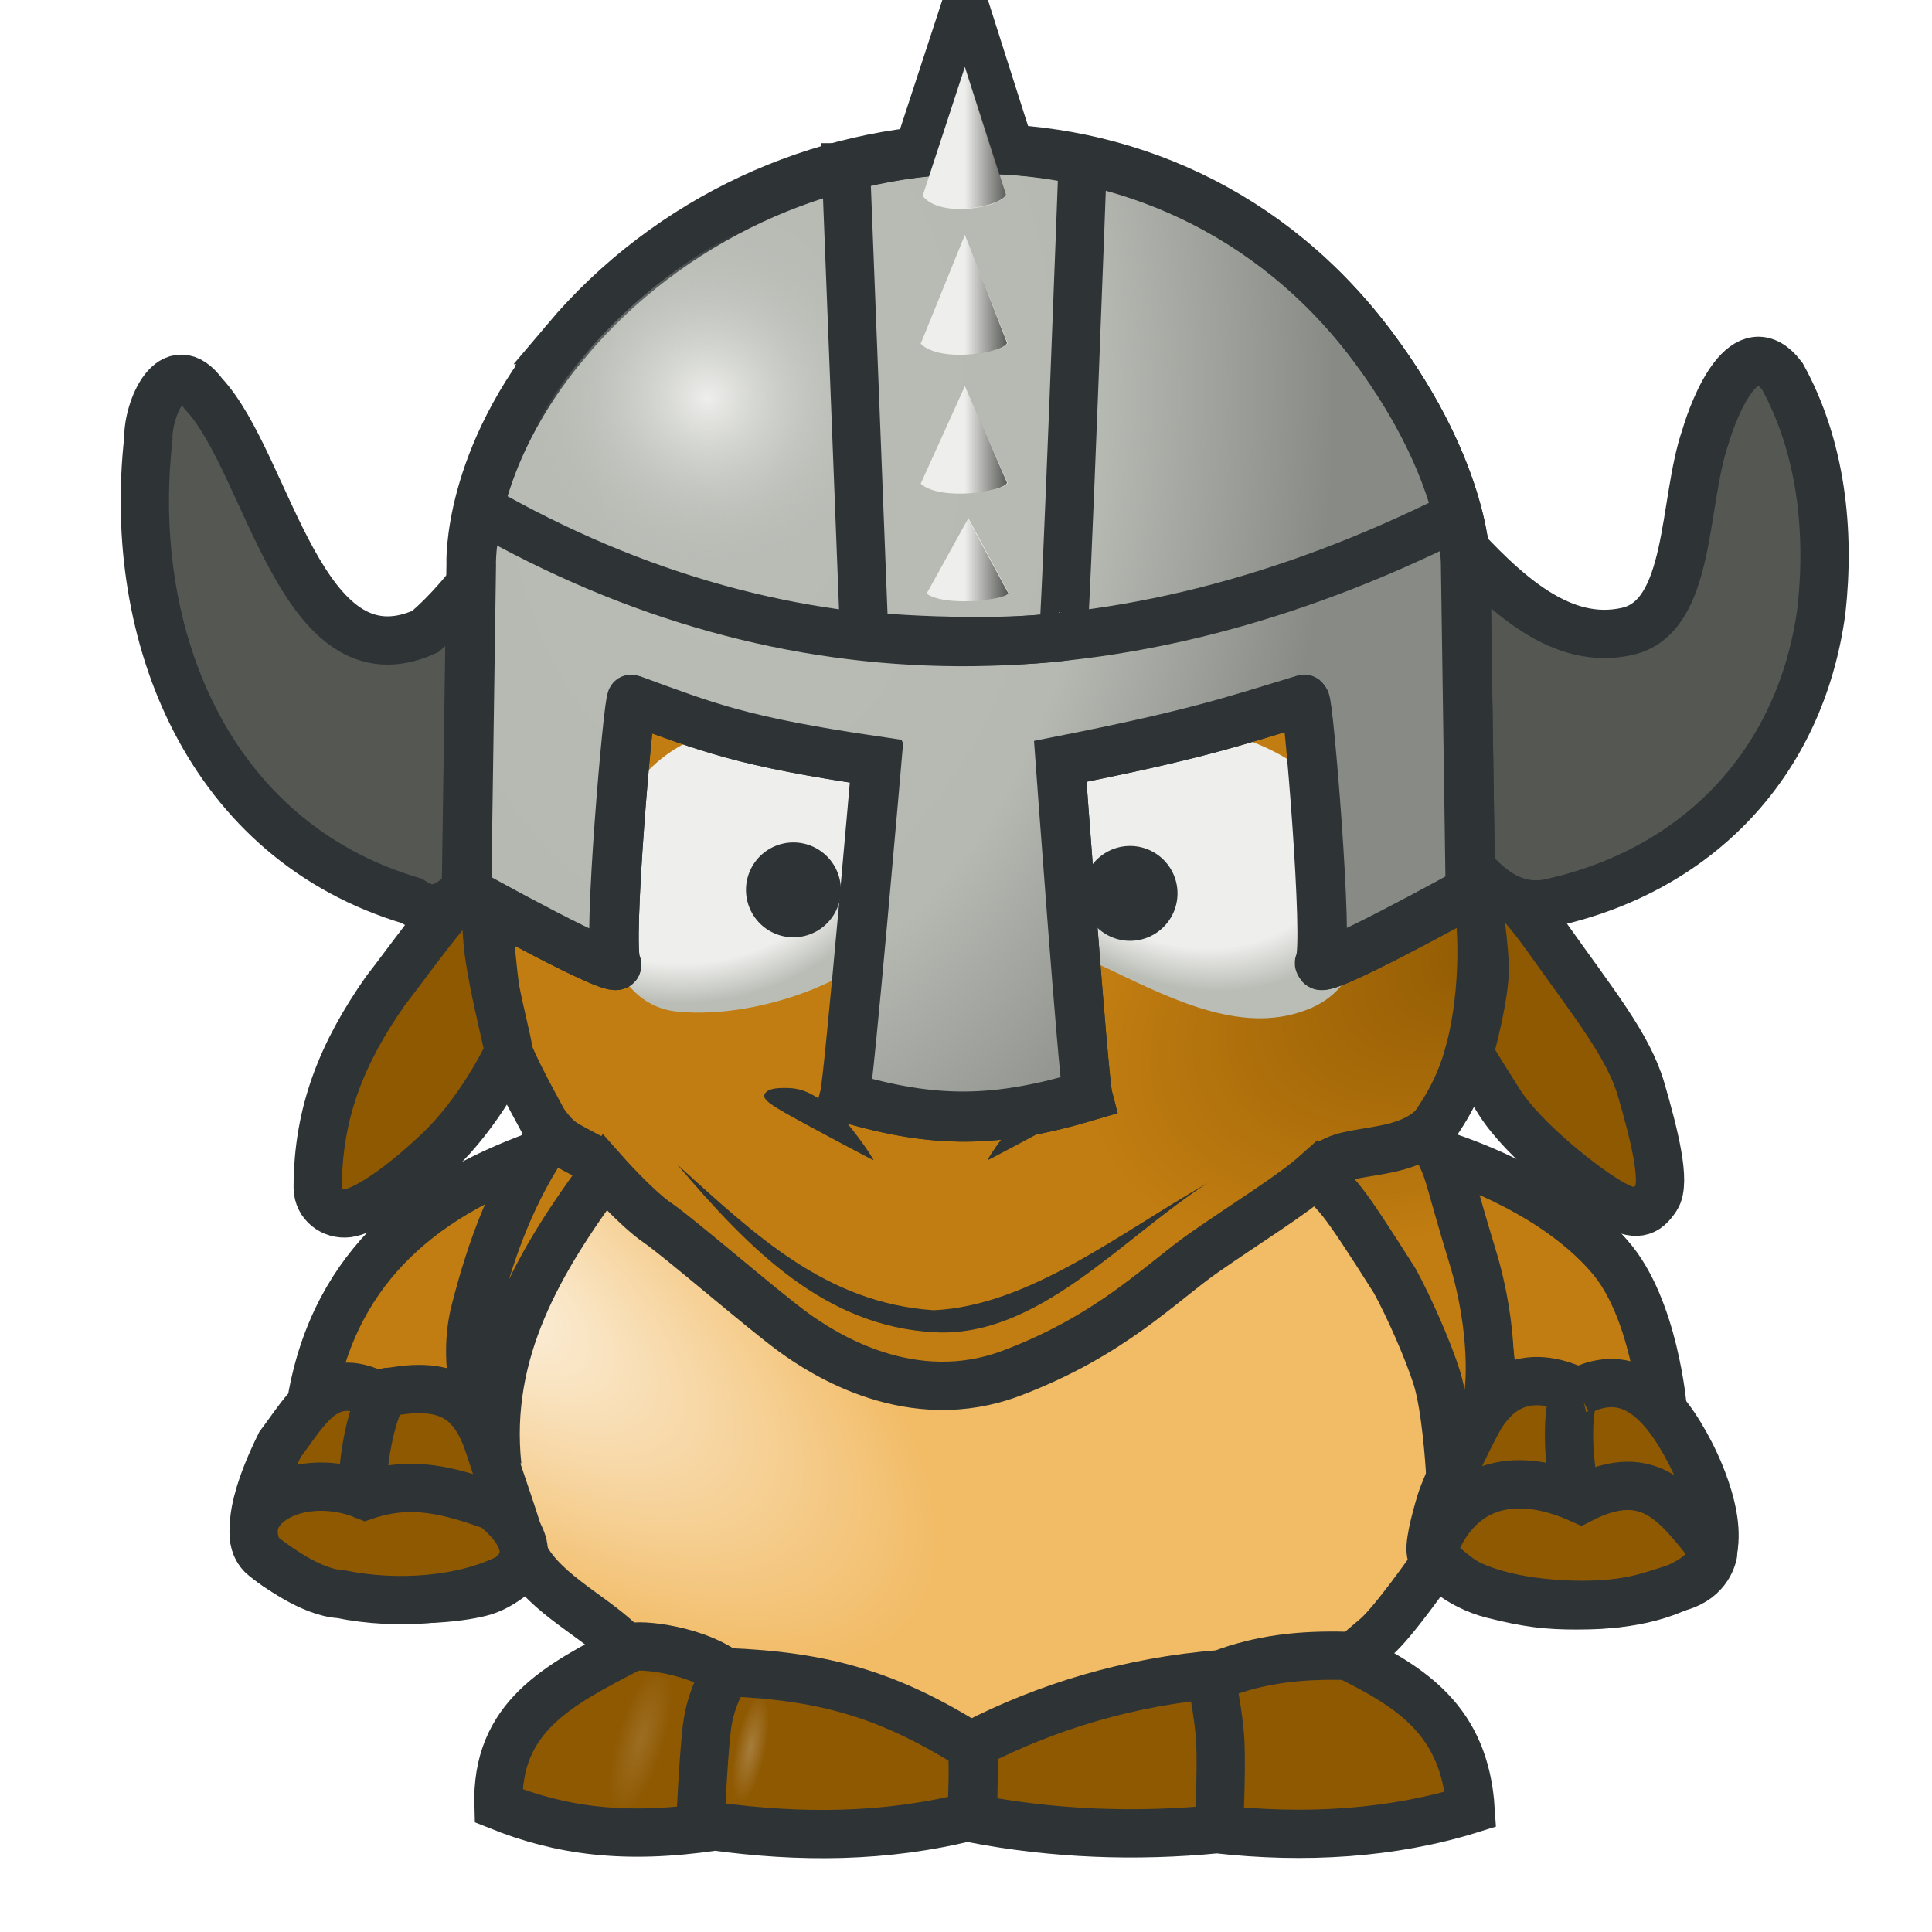 <?xml version="1.0"?><svg width="40" height="40" xmlns="http://www.w3.org/2000/svg" xmlns:xlink="http://www.w3.org/1999/xlink">
 <defs>
  <filter id="filter3425">
   <feGaussianBlur id="feGaussianBlur3427" stdDeviation="0.392"/>
  </filter>
  <filter height="1.251" y="-0.126" width="1.177" x="-0.088" id="filter3609">
   <feGaussianBlur id="feGaussianBlur3611" stdDeviation="0.79"/>
  </filter>
  <filter height="1.24" y="-0.12" width="1.207" x="-0.104" id="filter3734">
   <feGaussianBlur id="feGaussianBlur3736" stdDeviation="0.177"/>
  </filter>
  <filter height="1.349" y="-0.175" width="1.197" x="-0.098" id="filter3800">
   <feGaussianBlur id="feGaussianBlur3802" stdDeviation="0.217"/>
  </filter>
  <linearGradient id="linearGradient4735">
   <stop stop-color="#babdb6" id="stop4737" offset="0"/>
   <stop stop-color="#b6b9b2" offset="0.612" id="stop4751"/>
   <stop stop-color="#888a85" id="stop4739" offset="1"/>
  </linearGradient>
  <linearGradient id="linearGradient4683">
   <stop stop-color="#eeeeec" id="stop4685" offset="0"/>
   <stop stop-color="#babdb6" stop-opacity="0" offset="0.284" id="stop4691"/>
   <stop stop-color="#babdb6" stop-opacity="0" id="stop4687" offset="1"/>
  </linearGradient>
  <linearGradient id="linearGradient4640">
   <stop stop-color="#555753" id="stop4642" offset="0"/>
   <stop stop-color="#555753" stop-opacity="0" id="stop4644" offset="1"/>
  </linearGradient>
  <linearGradient id="linearGradient3738">
   <stop stop-color="#eeeeec" id="stop3740" offset="0"/>
   <stop stop-color="#eeeeec" stop-opacity="0" id="stop3742" offset="1"/>
  </linearGradient>
  <linearGradient id="linearGradient3698">
   <stop stop-color="#eeeeec" id="stop3700" offset="0"/>
   <stop stop-color="#eeeeec" stop-opacity="0" id="stop3702" offset="1"/>
  </linearGradient>
  <linearGradient id="linearGradient3658">
   <stop stop-color="#8f5902" id="stop3660" offset="0"/>
   <stop stop-color="#c17d11" offset="0.708" id="stop3668"/>
   <stop stop-color="#c17d11" id="stop3662" offset="1"/>
  </linearGradient>
  <linearGradient id="linearGradient3640">
   <stop stop-color="#fcf2e2" id="stop3642" offset="0"/>
   <stop stop-color="#f2bb65" id="stop3644" offset="1"/>
  </linearGradient>
  <linearGradient id="linearGradient3614">
   <stop stop-color="#eeeeec" id="stop3616" offset="0"/>
   <stop stop-color="#eeeeec" offset="0.812" id="stop3630"/>
   <stop stop-color="#babdb6" id="stop3618" offset="1"/>
  </linearGradient>
  <linearGradient id="linearGradient3457">
   <stop stop-color="#eeeeec" id="stop3459" offset="0"/>
   <stop stop-color="#eeeeec" stop-opacity="0" id="stop3461" offset="1"/>
  </linearGradient>
  <linearGradient id="linearGradient3265">
   <stop stop-color="#eeeeec" stop-opacity="0.381" id="stop3267" offset="0"/>
   <stop stop-color="#eeeeec" stop-opacity="0" id="stop3269" offset="1"/>
  </linearGradient>
  <radialGradient r="12.084" fy="29.79" fx="11.679" cy="29.79" cx="11.679" gradientTransform="matrix(0.767, 0.581, -0.25, 0.33, 8.291, 9.926)" gradientUnits="userSpaceOnUse" id="radialGradient4997" xlink:href="#linearGradient3640"/>
  <radialGradient r="13.483" fy="31.259" fx="35.223" cy="31.259" cx="35.223" gradientTransform="matrix(-0.267, -0.485, 0.88, -0.484, 13.171, 51.563)" gradientUnits="userSpaceOnUse" id="radialGradient4999" xlink:href="#linearGradient3658"/>
  <radialGradient r="4.041" fy="20.775" fx="17.093" cy="20.775" cx="17.093" gradientTransform="matrix(1.217, 0, 0, 1.092, -6.717, -6.321)" gradientUnits="userSpaceOnUse" id="radialGradient5001" xlink:href="#linearGradient3614"/>
  <radialGradient r="4.426" fy="20.145" fx="28.273" cy="20.145" cx="28.273" gradientTransform="matrix(0.656, -0.682, 0.862, 0.83, -11.78, 18.329)" gradientUnits="userSpaceOnUse" id="radialGradient5003" xlink:href="#linearGradient3614"/>
  <radialGradient r="10.579" fy="6.329" fx="28.114" cy="6.329" cx="28.114" gradientTransform="matrix(0.261, -0.16, 0.095, 0.155, 6.976, 13.474)" gradientUnits="userSpaceOnUse" id="radialGradient5005" xlink:href="#linearGradient3265"/>
  <radialGradient r="11.148" fy="6.954" fx="25.446" cy="6.954" cx="25.446" gradientTransform="matrix(0.266, 0.091, -0.041, 0.12, 14.706, 6.168)" gradientUnits="userSpaceOnUse" id="radialGradient5007" xlink:href="#linearGradient3457"/>
  <radialGradient r="1.901" fy="44.544" fx="17.924" cy="44.544" cx="17.924" gradientTransform="matrix(0.246, 0.073, -0.24, 0.811, 19.548, -1.413)" gradientUnits="userSpaceOnUse" id="radialGradient5009" xlink:href="#linearGradient3698"/>
  <radialGradient r="2.65" fy="46.457" fx="14.098" cy="46.457" cx="14.098" gradientTransform="matrix(0.117, 0.023, -0.085, 0.426, 17.839, 16.082)" gradientUnits="userSpaceOnUse" id="radialGradient5011" xlink:href="#linearGradient3738"/>
  <radialGradient r="13.284" fy="11.31" fx="18.102" cy="11.31" cx="18.102" gradientTransform="matrix(0.931, 0.058, -0.09, 1.439, -0.603, -8.39)" gradientUnits="userSpaceOnUse" id="radialGradient5015" xlink:href="#linearGradient4735"/>
  <radialGradient r="13.284" fy="10.631" fx="17.643" cy="10.631" cx="17.643" gradientTransform="matrix(0.934, 0.25, -0.242, 0.901, 0.746, -5.746)" gradientUnits="userSpaceOnUse" id="radialGradient5017" xlink:href="#linearGradient4683"/>
  <linearGradient y2="0.583" x2="0.5" y1="0.583" x1="1" id="linearGradient5019" xlink:href="#linearGradient4640"/>
  <radialGradient x2="1" x1="1" r="2.65" fy="46.457" fx="14.098" cy="46.457" cx="14.098" gradientTransform="matrix(0.119, -0.003, 0.011, 0.458, 13.558, 16.422)" gradientUnits="userSpaceOnUse" id="svg_1" xlink:href="#linearGradient3738"/>
 </defs>
 <g>
  <title>Layer 1</title>
  <g id="layer1">
   <g id="g4948">
    <path fill="#eeeeec" fill-rule="evenodd" stroke="#2e3436" marker-start="none" marker-mid="none" marker-end="none" stroke-miterlimit="4" stroke-dashoffset="0" d="m19.982,0.165l-1.174,3.585c0.518,0.646 2.208,0.3 2.307,-0.027l-1.133,-3.558z" id="path4629"/>
    <path fill="#c17d11" fill-rule="evenodd" stroke="#2e3436" stroke-miterlimit="4" d="m6.449,29.003c0.493,-2.858 2.439,-4.325 4.89,-5.161c-0.854,1.693 -1.519,3.233 -1.552,5.112c-0.732,0.806 -2.367,0.936 -3.338,0.05z" id="path2409"/>
    <path fill="#c17d11" fill-rule="evenodd" stroke="#2e3436" stroke-miterlimit="4" d="m34.422,29.141c0,0 -0.171,-2.068 -1.097,-3.125c-0.902,-1.047 -2.364,-1.764 -3.61,-2.151c0.313,1.115 1.032,2.617 1.185,4.758c-0.03,0.403 -0.03,0.403 -0.03,0.403c0.68,-0.543 1.163,-0.364 1.852,-0.181c0.562,-0.438 1.105,0.022 1.701,0.297z" id="path2437"/>
    <path fill="url(#radialGradient4997)" fill-rule="evenodd" stroke-miterlimit="4" d="m12.602,24.355c0,0 -1.469,1.691 -1.892,3.18c-0.423,1.49 -0.423,2.758 -0.342,3.1c0.081,0.342 0.503,1.449 0.946,1.953c0.443,0.503 1.691,1.53 1.691,1.53c0,0 1.641,0.382 2.093,0.503c0.453,0.121 2.697,0.654 3.412,0.906c0.715,0.252 1.59,0.604 1.63,0.604c0.04,0 0.312,-0.181 0.966,-0.403c0.654,-0.221 2.174,-0.725 2.748,-0.825c0.574,-0.101 0.855,-0.221 1.087,-0.181c0.231,0.04 0.302,-0.141 0.805,-0.272c0.503,-0.131 1.852,-0.181 2.184,-0.231c0.332,-0.05 1.57,-1.258 1.741,-1.53c0.171,-0.272 0.201,-0.231 -0.03,-0.483c-0.231,-0.252 0.342,-1.419 0.332,-1.54c-0.01,-0.121 0.03,-0.584 -0.131,-1.49c-0.161,-0.906 -0.674,-2.244 -1.439,-3.382c-0.765,-1.137 -1.137,-1.5 -1.137,-1.5c0,0 -0.876,0.684 -1.61,1.178c-0.735,0.493 -1.62,1.248 -2.375,1.731c-0.755,0.483 -2.244,1.318 -3.08,1.439c-0.835,0.121 -3.645,-1.063 -4.279,-1.526c-0.634,-0.463 -1.891,-1.423 -2.102,-1.624c-0.211,-0.201 -1.117,-1.037 -1.147,-1.117c-0.03,-0.081 -0.06,0 -0.07,-0.02z" id="path2445"/>
    <path fill="url(#radialGradient4999)" fill-rule="evenodd" stroke="#2e3436" stroke-miterlimit="4" d="m10.126,18.095c-0.101,0.483 0.121,2.979 0.382,3.643c0.262,0.664 0.825,1.59 0.886,1.771c-0.769,1.1 -1.218,2.309 -1.55,3.603c-0.301,1.125 0.081,2.34 0.452,3.235c-0.248,-2.369 0.875,-4.25 2.22,-6.074c0,0 0.659,0.745 1.102,1.047c0.443,0.302 2.164,1.791 2.798,2.254c0.634,0.463 2.456,1.641 4.529,0.855c2.073,-0.785 3.09,-1.872 3.986,-2.496c0.896,-0.624 1.832,-1.198 2.315,-1.63c0.499,0.525 0.434,0.326 1.63,2.214c0.292,0.533 0.694,1.439 0.876,2.023c0.181,0.584 0.262,1.751 0.272,1.973c0.01,0.221 0.644,-1.167 0.745,-1.429c0.101,-0.262 0.181,-1.55 -0.282,-3.07c-0.463,-1.52 -0.463,-1.691 -0.634,-2.053c-0.171,-0.362 -0.282,-0.302 -0.252,-0.473c0.03,-0.171 0.564,-0.674 0.845,-1.802c0.282,-1.127 0.302,-2.617 0.06,-3.472c-0.53,-5.081 -5.87,-8.21 -11.218,-7.376c-4.583,0.676 -11.05,-0.243 -9.163,7.255z" id="path2443"/>
    <path fill="#8f5902" fill-rule="evenodd" stroke="#2e3436" stroke-miterlimit="4" d="m10.321,37.387c-0.058,-1.839 1.237,-2.499 2.704,-3.259c0.037,-0.104 1.266,-0.026 1.995,0.491c2.048,0.078 3.381,0.468 5.079,1.53c0.085,0.085 0.014,1.452 0.014,1.452c-1.791,0.455 -3.572,0.45 -5.309,0.213c-1.873,0.278 -3.199,0.089 -4.483,-0.427z" id="path2401"/>
    <path fill="none" fill-rule="evenodd" stroke="#2e3436" stroke-miterlimit="4" id="path4956" d="m15.039,34.64c0,0 -0.327,0.463 -0.406,1.146c-0.078,0.683 -0.135,2.007 -0.135,2.007"/>
    <path fill="#8f5902" fill-rule="evenodd" stroke="#2e3436" stroke-miterlimit="4" d="m7.799,28.881c-1.047,-0.532 -1.445,0.29 -2.001,1.025c-0.428,0.866 -0.513,1.354 -0.533,1.56c-0.02,0.206 -0.035,0.443 0.081,0.624c0.116,0.181 0.866,0.8 2.078,0.951c1.213,0.151 2.194,0.025 2.587,-0.091c0.393,-0.116 0.871,-0.508 0.871,-0.674c-0.195,-0.724 -0.494,-1.534 -0.745,-2.311c-0.312,-0.967 -0.838,-1.45 -2.337,-1.084z" id="path2405"/>
    <path fill="#8f5902" fill-rule="evenodd" stroke="#2e3436" stroke-miterlimit="4" d="m7.567,30.965c-1.043,-0.429 -2.11,-0.06 -2.291,0.556c-0.045,0.121 -0.052,0.524 0.189,0.71c0.242,0.186 0.977,0.738 1.581,0.773c1.199,0.244 2.56,0.129 3.49,-0.341c0.686,-0.513 0.068,-1.184 -0.323,-1.48c-0.905,-0.316 -1.676,-0.545 -2.646,-0.218z" id="path2407"/>
    <path fill="#8f5902" fill-rule="evenodd" stroke="#2e3436" stroke-miterlimit="4" d="m10.072,18.279c0,0 -0.043,0.833 0.057,1.509c0.1,0.676 0.306,1.502 0.363,1.772c0.057,0.27 0.028,0.249 0.014,0.278c-0.014,0.028 -0.569,1.196 -1.459,2.028c-0.89,0.833 -1.544,1.217 -1.85,1.253c-0.306,0.036 -0.612,-0.178 -0.619,-0.527c0.001,-1.575 0.513,-2.807 1.402,-4.078c0.413,-0.527 1.302,-1.779 1.644,-2.028c0.342,-0.249 0.47,-0.206 0.448,-0.206z" id="path2411"/>
    <path fill="#555753" fill-rule="evenodd" stroke="#2e3436" stroke-miterlimit="4" d="m10.064,18.257c-0.609,0.136 -0.855,0.865 -1.539,0.395c-4.198,-1.243 -5.913,-5.473 -5.454,-9.565c-0.014,-0.626 0.496,-1.814 1.145,-0.929c1.35,1.441 2.016,6.078 4.586,4.919c0.998,-0.847 1.634,-2.025 2.492,-3.001c1.917,-2.407 4.522,-3.544 7.522,-3.547c0.468,0.165 1.849,-0.27 1.222,0.524c-0.487,1.434 -0.454,2.972 -0.376,4.465c-2.838,0.267 -5.587,1.396 -7.788,3.205c-0.885,1.009 -1.25,2.343 -1.811,3.534z" id="path2413"/>
    <path fill="url(#radialGradient5001)" fill-rule="evenodd" stroke-miterlimit="4" d="m18.918,18.766c-0.644,1.45 -3.181,2.351 -4.896,2.178c-1.56,-0.158 -1.861,-2.429 -1.324,-3.843c0.743,-1.952 2.884,-2.618 4.626,-1.466c1.084,0.717 2.02,2.172 1.594,3.131z" id="path2415"/>
    <path fill="#2e3436" stroke-width="14.279" stroke-linecap="square" stroke-miterlimit="4" stroke-dashoffset="2.2" id="path2417" d="m17.409,18.424a0.982,0.982 0 1 1 -1.964,0a0.982,0.982 0 1 1 1.964,0z"/>
    <path fill="url(#radialGradient5003)" fill-rule="evenodd" stroke-miterlimit="4" d="m22.975,20.073c1.373,0.659 2.828,1.375 4.167,0.798c1.138,-0.49 1.223,-1.842 1.013,-3.016c-0.334,-1.872 -2.204,-2.8 -3.922,-2.798c-1.675,0.002 -2.567,1.423 -3.099,2.928c-0.43,1.218 0.862,1.618 1.841,2.088z" id="path2421"/>
    <path fill="#2e3436" stroke-width="14.279" stroke-linecap="square" stroke-miterlimit="4" stroke-dashoffset="2.2" d="m24.379,18.497a0.982,0.982 0 1 1 -1.964,0a0.982,0.982 0 1 1 1.964,0z" id="path2419"/>
    <path fill="#2e3436" fill-rule="evenodd" stroke-miterlimit="4" d="m18.085,24.022c0.007,-0.028 -0.52,-0.826 -0.868,-1.089c-0.349,-0.263 -0.562,-0.391 -0.875,-0.406c-0.313,-0.014 -0.463,0.028 -0.512,0.128c-0.05,0.1 0.114,0.213 0.562,0.463c0.448,0.249 1.694,0.911 1.694,0.904z" id="path2423"/>
    <path fill="#2e3436" fill-rule="evenodd" stroke-miterlimit="4" id="path2425" d="m20.446,24.022c-0.007,-0.028 0.52,-0.826 0.868,-1.089c0.349,-0.263 0.562,-0.391 0.875,-0.406c0.313,-0.014 0.463,0.028 0.512,0.128c0.05,0.1 -0.114,0.213 -0.562,0.463c-0.448,0.249 -1.694,0.911 -1.694,0.904z"/>
    <path fill="#2e3436" fill-rule="evenodd" stroke-miterlimit="4" d="m14.021,24.11c1.52,1.789 3.071,3.352 5.324,3.473c2.149,0.115 3.853,-1.924 5.66,-3.091c-1.824,1.036 -3.705,2.545 -5.675,2.635c-2.243,-0.152 -3.701,-1.569 -5.309,-3.017z" id="path2427"/>
    <path fill="#8f5902" fill-rule="evenodd" stroke="#2e3436" stroke-miterlimit="4" d="m20.17,36.106l-0.028,1.544c1.678,0.321 3.364,0.385 5.053,0.221c1.816,0.205 3.625,0.095 5.252,-0.413c-0.12,-1.836 -1.221,-2.52 -2.541,-3.174c-0.988,-0.03 -1.818,0.07 -2.626,0.377c-1.915,0.148 -3.627,0.686 -5.11,1.445z" id="path2429"/>
    <path fill="none" fill-rule="evenodd" stroke="#2e3436" stroke-miterlimit="4" d="m25.074,34.747c0,0 0.164,0.747 0.192,1.331c0.028,0.584 -0.028,1.801 -0.028,1.801" id="path2431"/>
    <path fill="#8f5902" fill-rule="evenodd" stroke="#2e3436" stroke-miterlimit="4" d="m32.681,28.818c-1.092,-0.523 -1.679,-0.027 -1.993,0.448c-0.173,0.262 -0.74,1.438 -0.861,1.836c-0.121,0.399 -0.256,0.932 -0.192,1.082c0.064,0.149 0.541,0.641 1.274,0.826c0.733,0.185 1.139,0.228 1.736,0.228c0.598,0 1.687,-0.05 2.469,-0.591c0.783,-0.541 0.171,-2 -0.114,-2.555c-0.57,-1.107 -1.276,-1.81 -2.32,-1.274z" id="path2433"/>
    <path fill="#000000" fill-opacity="0" fill-rule="evenodd" stroke="#2e3436" stroke-miterlimit="4" d="m29.642,32.163c0.493,-1.414 1.666,-1.764 3.089,-1.124c1.465,-0.754 2.031,0.184 2.747,1.053c-0.007,0.128 -0.113,0.591 -0.696,0.761c-0.584,0.171 -1.04,0.406 -2.25,0.37c-1.21,-0.036 -1.914,-0.311 -2.192,-0.468c-0.278,-0.157 -0.712,-0.579 -0.697,-0.593z" id="path2435"/>
    <path fill="#8f5902" fill-rule="evenodd" stroke="#2e3436" stroke-miterlimit="4" d="m30.638,18.115c0,0 0.403,-0.101 1.389,1.288c0.986,1.389 1.691,2.254 1.953,3.16c0.262,0.906 0.523,1.912 0.312,2.234c-0.211,0.322 -0.413,0.403 -0.936,0.111c-0.523,-0.292 -1.812,-1.298 -2.315,-2.093c-0.503,-0.795 -0.624,-1.006 -0.624,-1.006c0,0 0.352,-1.238 0.322,-1.842c-0.03,-0.604 -0.181,-1.63 -0.211,-1.701c-0.03,-0.07 0.141,-0.141 0.111,-0.151z" id="path2439"/>
    <path fill="#555753" fill-rule="evenodd" stroke="#2e3436" stroke-miterlimit="4" d="m20.332,6.592c-0.933,1.431 -0.654,3.213 -0.614,4.825c1.321,0.15 5.091,1.651 7.517,2.708c1.094,0.583 1.805,1.645 2.37,2.709c0.6,0.787 1.262,2.062 2.428,1.873c3.101,-0.659 5.252,-2.895 5.678,-6.068c0.182,-1.643 -0.003,-3.386 -0.81,-4.849c-0.764,-1.003 -1.409,0.626 -1.592,1.255c-0.472,1.359 -0.282,3.726 -1.619,4.027c-2.691,0.607 -4.64,-4.144 -7.363,-5.696c-1.84,-0.953 -3.972,-1.161 -5.993,-0.785z" id="path2441"/>
    <path fill="none" fill-rule="evenodd" stroke="#2e3436" stroke-width="1px" d="m29.637,32.46c0,0 -0.79,1.132 -1.15,1.437c-0.359,0.305 -0.359,0.305 -0.359,0.305" id="path3251"/>
    <path fill="none" fill-rule="evenodd" stroke="#2e3436" stroke-width="1px" d="m10.792,32.065c0.353,0.854 1.395,1.315 2.048,1.94" id="path3253"/>
    <path fill="url(#radialGradient5005)" fill-rule="evenodd" stroke-miterlimit="4" filter="url(#filter3425)" id="path3255" d="m10.064,18.257c-0.609,0.136 -0.855,0.865 -1.539,0.395c-4.198,-1.243 -5.913,-5.473 -5.454,-9.565c-0.014,-0.626 0.496,-1.814 1.145,-0.929c1.35,1.441 2.016,6.078 4.586,4.919c0.998,-0.847 1.634,-2.025 2.492,-3.001c1.917,-2.407 4.522,-3.544 7.522,-3.547c0.468,0.165 1.849,-0.27 1.222,0.524c-0.487,1.434 -0.454,2.972 -0.376,4.465c-2.838,0.267 -5.587,1.396 -7.788,3.205c-0.885,1.009 -1.25,2.343 -1.811,3.534z"/>
    <path fill="none" fill-rule="evenodd" stroke-miterlimit="4" id="path3429" d="m20.332,6.592c-0.933,1.431 -0.654,3.213 -0.614,4.825c1.321,0.15 5.091,1.651 7.517,2.708c1.094,0.583 1.805,1.645 2.37,2.709c0.6,0.787 1.262,2.062 2.428,1.873c3.101,-0.659 5.252,-2.895 5.678,-6.068c0.182,-1.643 -0.003,-3.386 -0.81,-4.849c-0.764,-1.003 -1.409,0.626 -1.592,1.255c-0.472,1.359 -0.282,3.726 -1.619,4.027c-2.691,0.607 -4.64,-4.144 -7.363,-5.696c-1.84,-0.953 -3.972,-1.161 -5.993,-0.785z"/>
    <path opacity="0.622" fill="url(#radialGradient5007)" fill-rule="evenodd" stroke-miterlimit="4" filter="url(#filter3609)" id="path3447" d="m20.992,6.642c-0.933,1.431 -0.654,3.213 -0.614,4.825c1.321,0.15 4.43,1.6 6.856,2.657c1.094,0.583 1.805,1.645 2.37,2.709c0.6,0.787 1.262,2.062 2.428,1.873c3.101,-0.659 5.252,-2.895 5.678,-6.068c0.182,-1.643 -0.003,-3.386 -0.81,-4.849c-0.764,-1.003 -1.409,0.626 -1.592,1.255c-0.472,1.359 -0.282,3.726 -1.619,4.027c-2.691,0.607 -4.64,-4.144 -7.363,-5.696c-1.84,-0.953 -3.311,-1.11 -5.333,-0.734z"/>
    <path fill="none" fill-rule="evenodd" stroke="#2e3436" stroke-width="1px" d="m8.072,28.821c-0.33,-0.12 -0.727,2.036 -0.47,2.172" id="path3650"/>
    <path fill="none" fill-rule="evenodd" stroke="#2e3436" stroke-width="1px" d="m32.728,28.745c-0.402,0.09 -0.247,2.328 0.038,2.299" id="path3652"/>
    <path fill="none" fill-rule="evenodd" stroke="#2e3436" stroke-width="1px" d="m11.278,23.263c0.31,0.404 0.361,0.39 1.006,0.737" id="path3654"/>
    <path fill="none" fill-rule="evenodd" stroke="#2e3436" stroke-width="1px" d="m27.373,24.251c0.323,-0.567 1.665,-0.199 2.371,-0.988" id="path3656"/>
    <path fill="#babdb6" fill-rule="evenodd" stroke="#2e3436" stroke-miterlimit="4" d="m11.736,7.078c-2.069,2.451 -1.967,4.639 -1.967,4.639l-0.098,6.761c0,0 3.284,1.831 3.098,1.475c-0.186,-0.356 0.259,-5.486 0.328,-5.448c1.583,0.579 2.272,0.867 5.065,1.277c0,0 -0.569,6.592 -0.662,6.948c1.876,0.559 3.158,0.533 5.034,-0.025c-0.093,-0.356 -0.569,-6.923 -0.569,-6.923c2.794,-0.553 3.515,-0.806 5.065,-1.277c0.069,-0.038 0.497,5.092 0.311,5.448c-0.185,0.356 3.115,-1.475 3.115,-1.475l-0.098,-6.761c0,0 0.032,-1.89 -1.902,-4.495c-4.236,-5.71 -12.42,-5.239 -16.721,-0.144z" id="path4731"/>
    <path opacity="0.372" fill="url(#radialGradient5009)" fill-rule="evenodd" stroke-miterlimit="4" filter="url(#filter3734)" d="m14.064,34.861l0,0zm-0.326,2.552l0,0zm0,0l0.326,-2.552c-0.55,-0.283 -1.28,-0.319 -1.305,-0.249c-1.109,0.575 -2.078,1.068 -2.034,2.456c0.882,0.354 1.793,0.478 3.013,0.345z" id="path3672"/>
    <path opacity="0.494" fill="url(#radialGradient5011)" fill-rule="evenodd" stroke-miterlimit="4" filter="url(#filter3800)" d="m14.727,37.357c0.152,-0.015 0.296,-0.013 0.459,-0.037c1.254,0.171 2.541,0.182 3.835,-0.147c0,0 0.043,-1.003 -0.018,-1.064c-1.226,-0.767 -2.191,-1.044 -3.67,-1.101l-0.606,2.349z" id="path3683"/>
    <path opacity="0.447" fill="url(#svg_1)" fill-rule="evenodd" stroke-miterlimit="4" filter="url(#filter3800)" id="path3804" d="m24.98,37.51c-0.152,-0.015 -0.296,-0.013 -0.459,-0.037c-1.254,0.171 -2.541,0.182 -3.835,-0.147c0,0 -0.043,-1.003 0.018,-1.064c1.226,-0.767 2.191,-1.044 3.67,-1.101l0.606,2.349z"/>
    <path fill="url(#radialGradient5015)" fill-rule="evenodd" stroke="#2e3436" stroke-miterlimit="4" d="m11.736,7.078c-2.069,2.451 -1.967,4.639 -1.967,4.639l-0.098,6.761c0,0 3.284,1.831 3.098,1.475c-0.186,-0.356 0.259,-5.486 0.328,-5.448c1.583,0.579 2.272,0.867 5.065,1.277c0,0 -0.569,6.592 -0.662,6.948c1.876,0.559 3.158,0.533 5.034,-0.025c-0.093,-0.356 -0.569,-6.923 -0.569,-6.923c2.794,-0.553 3.515,-0.806 5.065,-1.277c0.069,-0.038 0.497,5.092 0.311,5.448c-0.185,0.356 3.115,-1.475 3.115,-1.475l-0.098,-6.761c0,0 0.032,-1.89 -1.902,-4.495c-4.236,-5.71 -12.42,-5.239 -16.721,-0.144z" id="path4506"/>
    <path fill="none" fill-rule="evenodd" stroke="#2e3436" stroke-miterlimit="4" d="m9.969,10.545c6.399,3.653 13.211,3.622 20.147,0.161" id="path4511"/>
    <path fill="url(#radialGradient5017)" fill-rule="evenodd" stroke="#2e3436" stroke-miterlimit="4" id="path4729" d="m11.71,7.04c-2.069,2.451 -1.967,4.639 -1.967,4.639l-0.098,6.761c0,0 3.284,1.831 3.098,1.475c-0.186,-0.356 0.259,-5.486 0.328,-5.448c1.583,0.579 2.272,0.867 5.065,1.277c0,0 -0.569,6.592 -0.662,6.948c1.876,0.559 3.158,0.533 5.034,-0.025c-0.093,-0.356 -0.569,-6.923 -0.569,-6.923c2.794,-0.553 3.515,-0.806 5.065,-1.277c0.069,-0.038 0.497,5.092 0.311,5.448c-0.185,0.356 3.115,-1.475 3.115,-1.475l-0.098,-6.761c0,0 0.032,-1.89 -1.902,-4.495c-4.236,-5.71 -12.42,-5.239 -16.721,-0.144z"/>
    <path fill="none" fill-rule="evenodd" stroke="#2e3436" stroke-miterlimit="4" d="m17.515,3.463l0.377,9.683c-0.007,0.053 2.561,0.236 4.115,0.036c0.047,-0.006 0.41,-9.845 0.41,-9.845c-1.771,-0.397 -3.495,-0.255 -4.901,0.126z" id="path4513"/>
    <path fill="#eeeeec" fill-rule="evenodd" stroke-width="0.006" marker-start="none" marker-mid="none" marker-end="none" stroke-miterlimit="4" stroke-dashoffset="0" id="path4621" d="m19.977,1.386l-0.875,2.671c0.386,0.481 1.645,0.223 1.719,-0.02l-0.844,-2.651z"/>
    <path fill="#eeeeec" fill-rule="evenodd" stroke-width="0.006" marker-start="none" marker-mid="none" marker-end="none" stroke-miterlimit="4" stroke-dashoffset="0" d="m19.978,7.993l-0.916,2.022c0.404,0.364 1.721,0.169 1.799,-0.015l-0.883,-2.007z" id="path4623"/>
    <path fill="#eeeeec" fill-rule="evenodd" stroke-width="0.006" marker-start="none" marker-mid="none" marker-end="none" stroke-miterlimit="4" stroke-dashoffset="0" d="m20.049,10.728l-0.864,1.562c0.381,0.281 1.624,0.131 1.697,-0.012l-0.833,-1.551z" id="path4197"/>
    <path fill="#eeeeec" fill-rule="evenodd" stroke-width="0.006" marker-start="none" marker-mid="none" marker-end="none" stroke-miterlimit="4" stroke-dashoffset="0" id="path4627" d="m19.978,4.861l-0.916,2.256c0.404,0.406 1.721,0.189 1.799,-0.017l-0.883,-2.239z"/>
    <path fill="url(#linearGradient5019)" fill-rule="evenodd" stroke-width="0.006" marker-start="none" marker-mid="none" marker-end="none" stroke-miterlimit="4" stroke-dashoffset="0" d="m19.987,1.384l-0.889,2.668c0.386,0.481 1.653,0.218 1.728,-0.025l-0.838,-2.642zm0,3.481l-0.915,2.261c0.404,0.406 1.701,0.18 1.778,-0.025l-0.864,-2.236zm0,3.125l-0.915,2.032c0.404,0.364 1.701,0.159 1.778,-0.025l-0.864,-2.007zm0.051,2.744l-0.864,1.55c0.381,0.281 1.629,0.142 1.702,0l-0.838,-1.55z" id="path4631"/>
   </g>
  </g>
 </g>
</svg>
